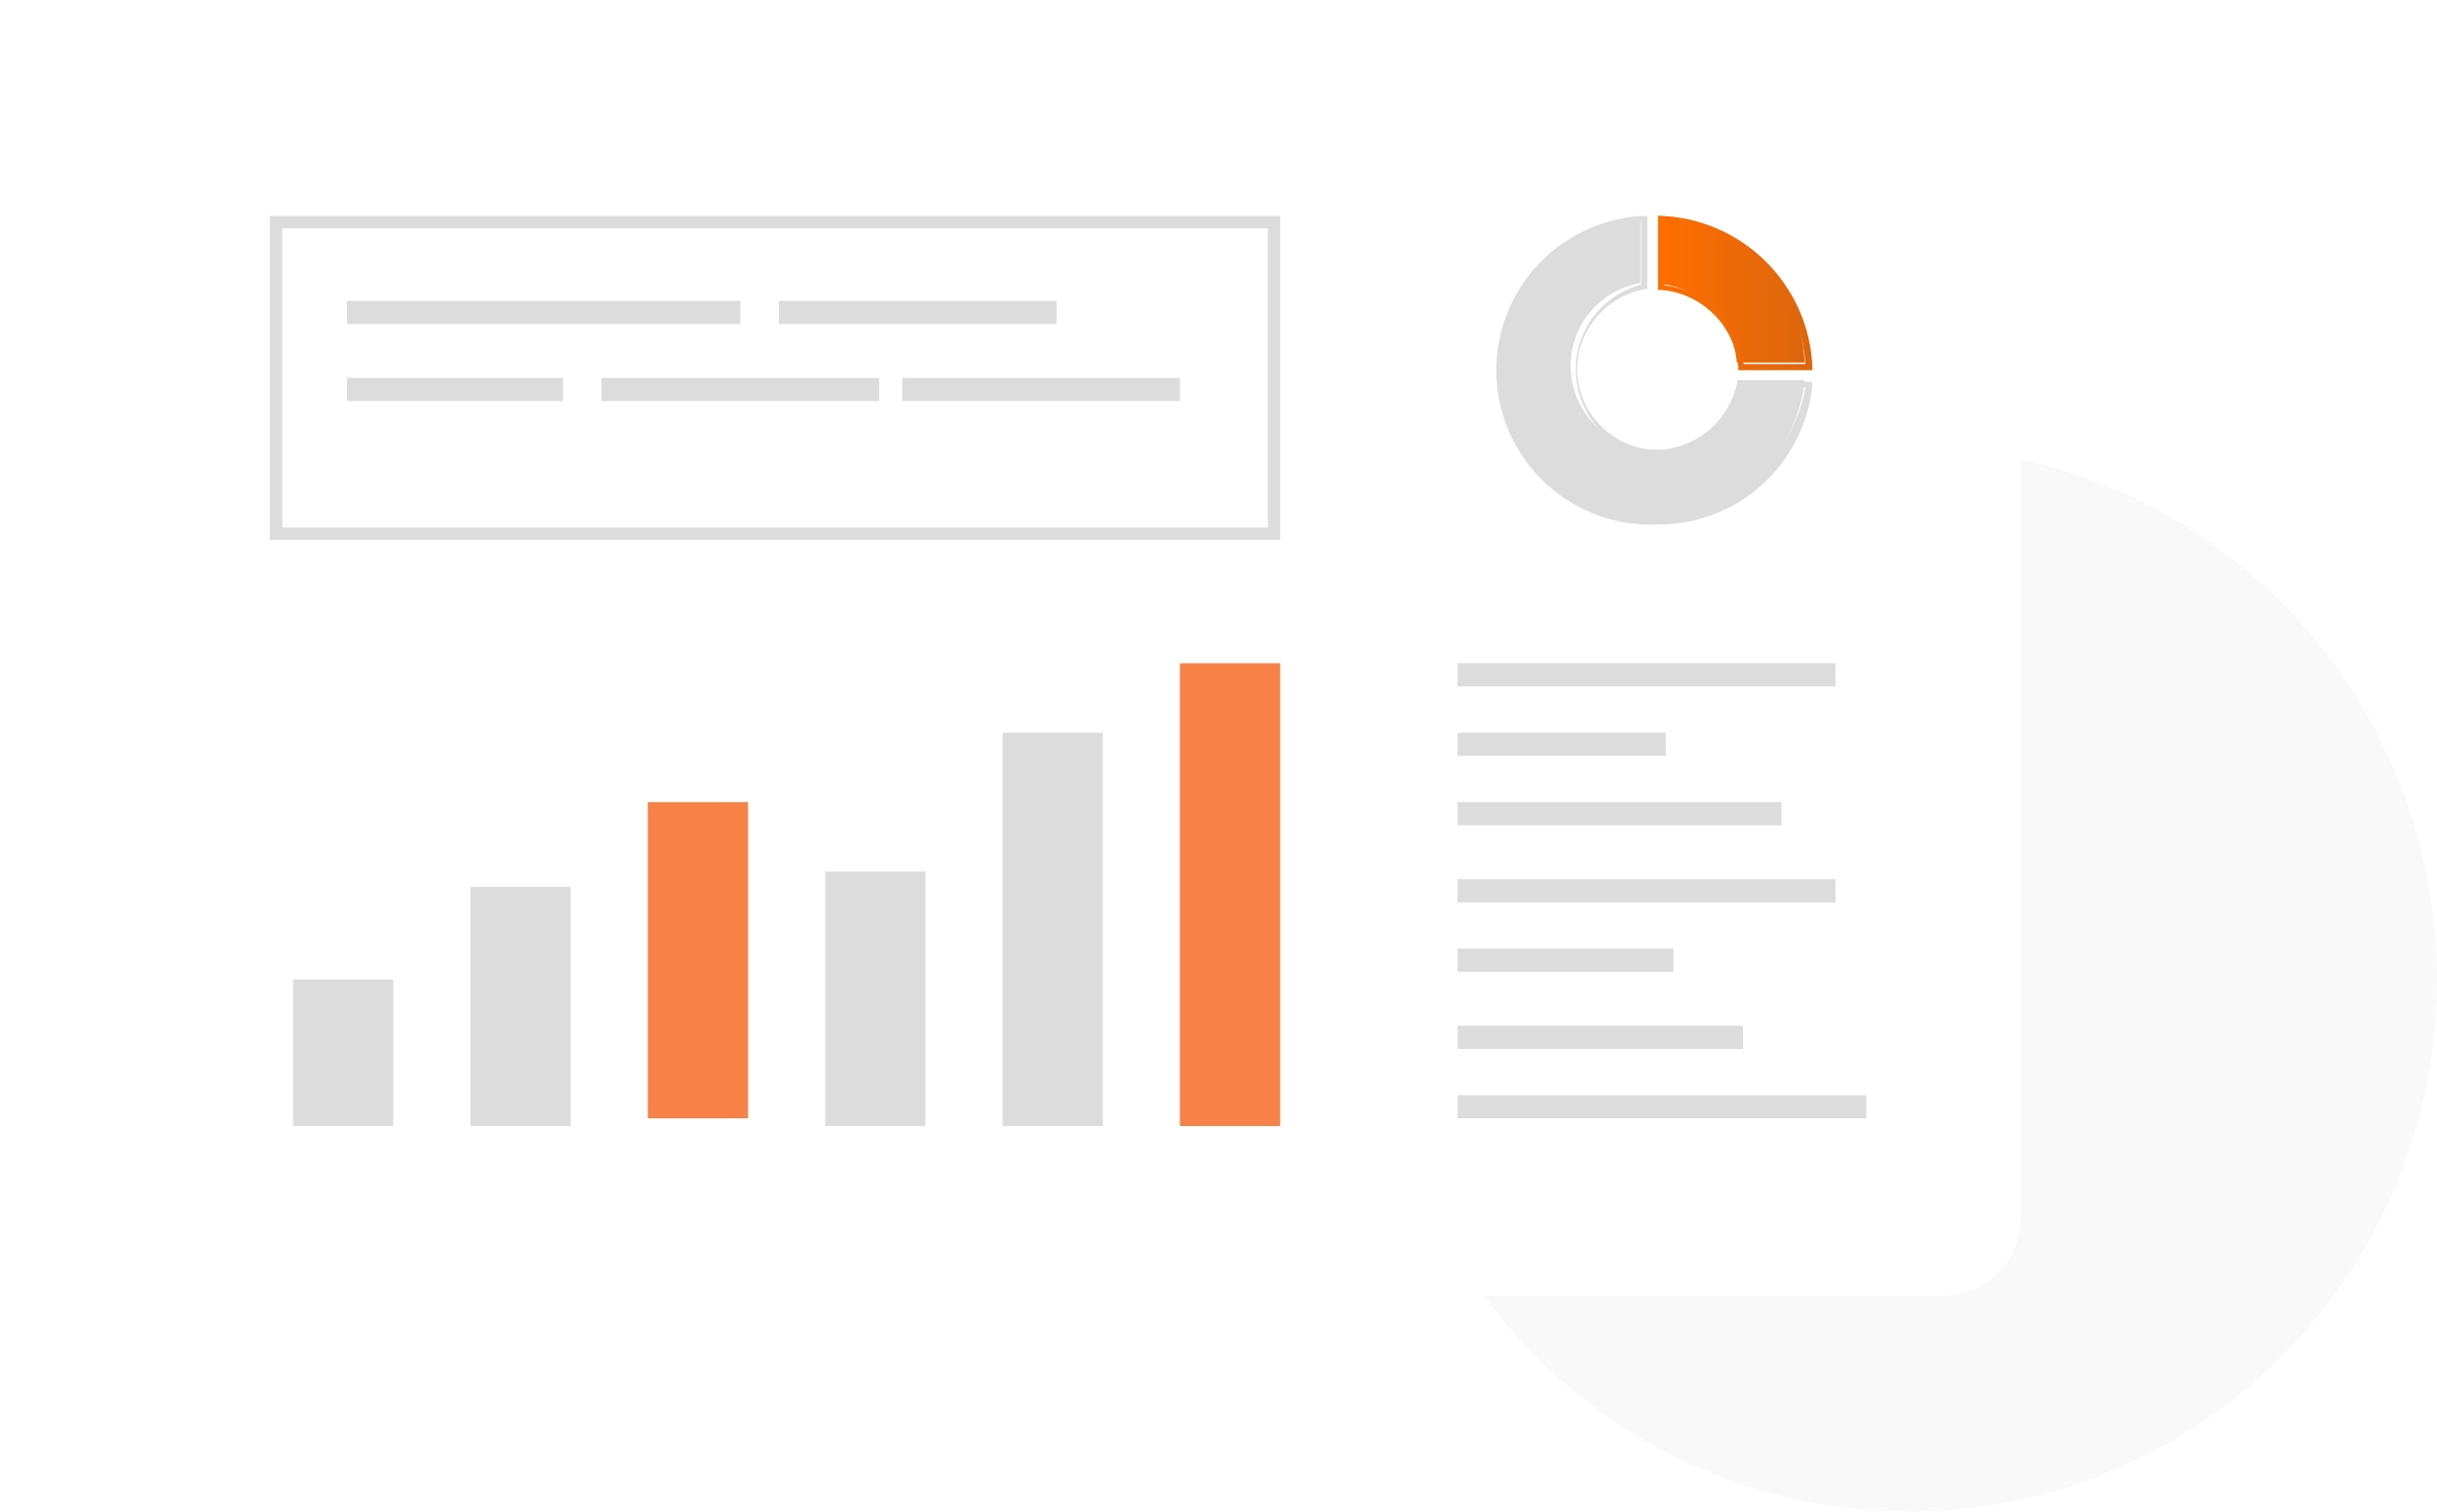<svg xmlns="http://www.w3.org/2000/svg" fill="none" viewBox="0 0 316 196"><ellipse cx="247.5" cy="127" fill="#F5F5F5" opacity=".5" rx="68.5" ry="69"/><g fill="#fff" filter="url(#a)"><path d="M16 34h242v120a10 10 0 0 1-10 10H26a10 10 0 0 1-10-10V34ZM258 34V22.9c0-3.8-3.5-6.9-7.7-6.9H23.7c-4.2 0-7.7 3-7.7 6.9V34h242Z"/><path d="M33 24.5a3.5 3.5 0 1 1-7 0 3.5 3.5 0 0 1 7 0ZM45.7 28a3.5 3.5 0 1 0-.2-7 3.5 3.5 0 0 0 .2 7ZM66 24.5a3.5 3.5 0 1 1-7 0 3.5 3.5 0 0 1 7 0Z"/></g><path fill="#DCDCDC" d="M225.3 49.3a10.9 10.9 0 1 1-12.6-12.6V28A19.5 19.5 0 1 0 234 49.3h-8.7Z"/><path fill="#DCDCDC" d="M215 68a20 20 0 0 1-1.9-40h.5v9.5h-.4c-5 1-8.7 5.3-8.7 10.5a10.6 10.6 0 0 0 21 1.8v-.3h9.5v.4A20 20 0 0 1 215 68Zm-2.2-39.1c-9.7 1-17 9.2-17 19a19.3 19.3 0 0 0 38.3 2.3h-8c-1 5.3-5.7 9.1-11 9.1a11.4 11.4 0 0 1-2.3-22.4v-8Z"/><path fill="url(#b)" d="M215 28v8.8A11 11 0 0 1 225.2 47h8.8a19.8 19.8 0 0 0-19-19Z"/><path fill="url(#c)" d="M235 48h-9.6v-.4c-.4-5.3-4.7-9.6-10-10h-.4V28h.4c10.6.4 19.2 9 19.6 19.6v.4Zm-8.9-.8h8a19.7 19.7 0 0 0-18.3-18.4V37c5.4.6 9.8 4.9 10.3 10.3Z"/><path fill="#DCDCDC" d="M51 127H38v19h13v-19ZM74 115H61v31h13v-31Z"/><path fill="#F78248" d="M97 104H84v41h13v-41Z"/><path fill="#DCDCDC" d="M120 113h-13v33h13v-33ZM143 95h-13v51h13V95Z"/><path fill="#F78248" d="M166 86h-13v60h13V86Z"/><path fill="#DCDCDC" d="M166 70H35V28h131v42ZM36.6 68.4h127.8V29.6H36.6v38.8Z"/><path fill="#DCDCDC" d="M96 39H45v3h51v-3ZM137 39h-36v3h36v-3ZM73 49H45v3h28v-3ZM238 86h-49v3h49v-3ZM231 104h-42v3h42v-3ZM238 114h-49v3h49v-3ZM217 123h-28v3h28v-3ZM226 133h-37v3h37v-3ZM242 142h-53v3h53v-3ZM216 95h-27v3h27v-3ZM114 49H78v3h36v-3ZM153 49h-36v3h36v-3Z"/><defs><linearGradient id="b" x1="215" x2="234" y1="37.5" y2="37.5" gradientUnits="userSpaceOnUse"><stop stop-color="#FF6E00"/><stop offset="1" stop-color="#DC660C"/></linearGradient><linearGradient id="c" x1="215" x2="235" y1="38" y2="38" gradientUnits="userSpaceOnUse"><stop stop-color="#FF6E00"/><stop offset="1" stop-color="#DC660C"/></linearGradient><filter id="a" width="282" height="188" x="0" y="0" color-interpolation-filters="sRGB" filterUnits="userSpaceOnUse"><feFlood flood-opacity="0" result="BackgroundImageFix"/><feColorMatrix in="SourceAlpha" result="hardAlpha" values="0 0 0 0 0 0 0 0 0 0 0 0 0 0 0 0 0 0 127 0"/><feOffset dx="4" dy="4"/><feGaussianBlur stdDeviation="10"/><feComposite in2="hardAlpha" operator="out"/><feColorMatrix values="0 0 0 0 0 0 0 0 0 0 0 0 0 0 0 0 0 0 0.25 0"/><feBlend in2="BackgroundImageFix" result="effect1_dropShadow_3091_11983"/><feBlend in="SourceGraphic" in2="effect1_dropShadow_3091_11983" result="shape"/></filter></defs></svg>